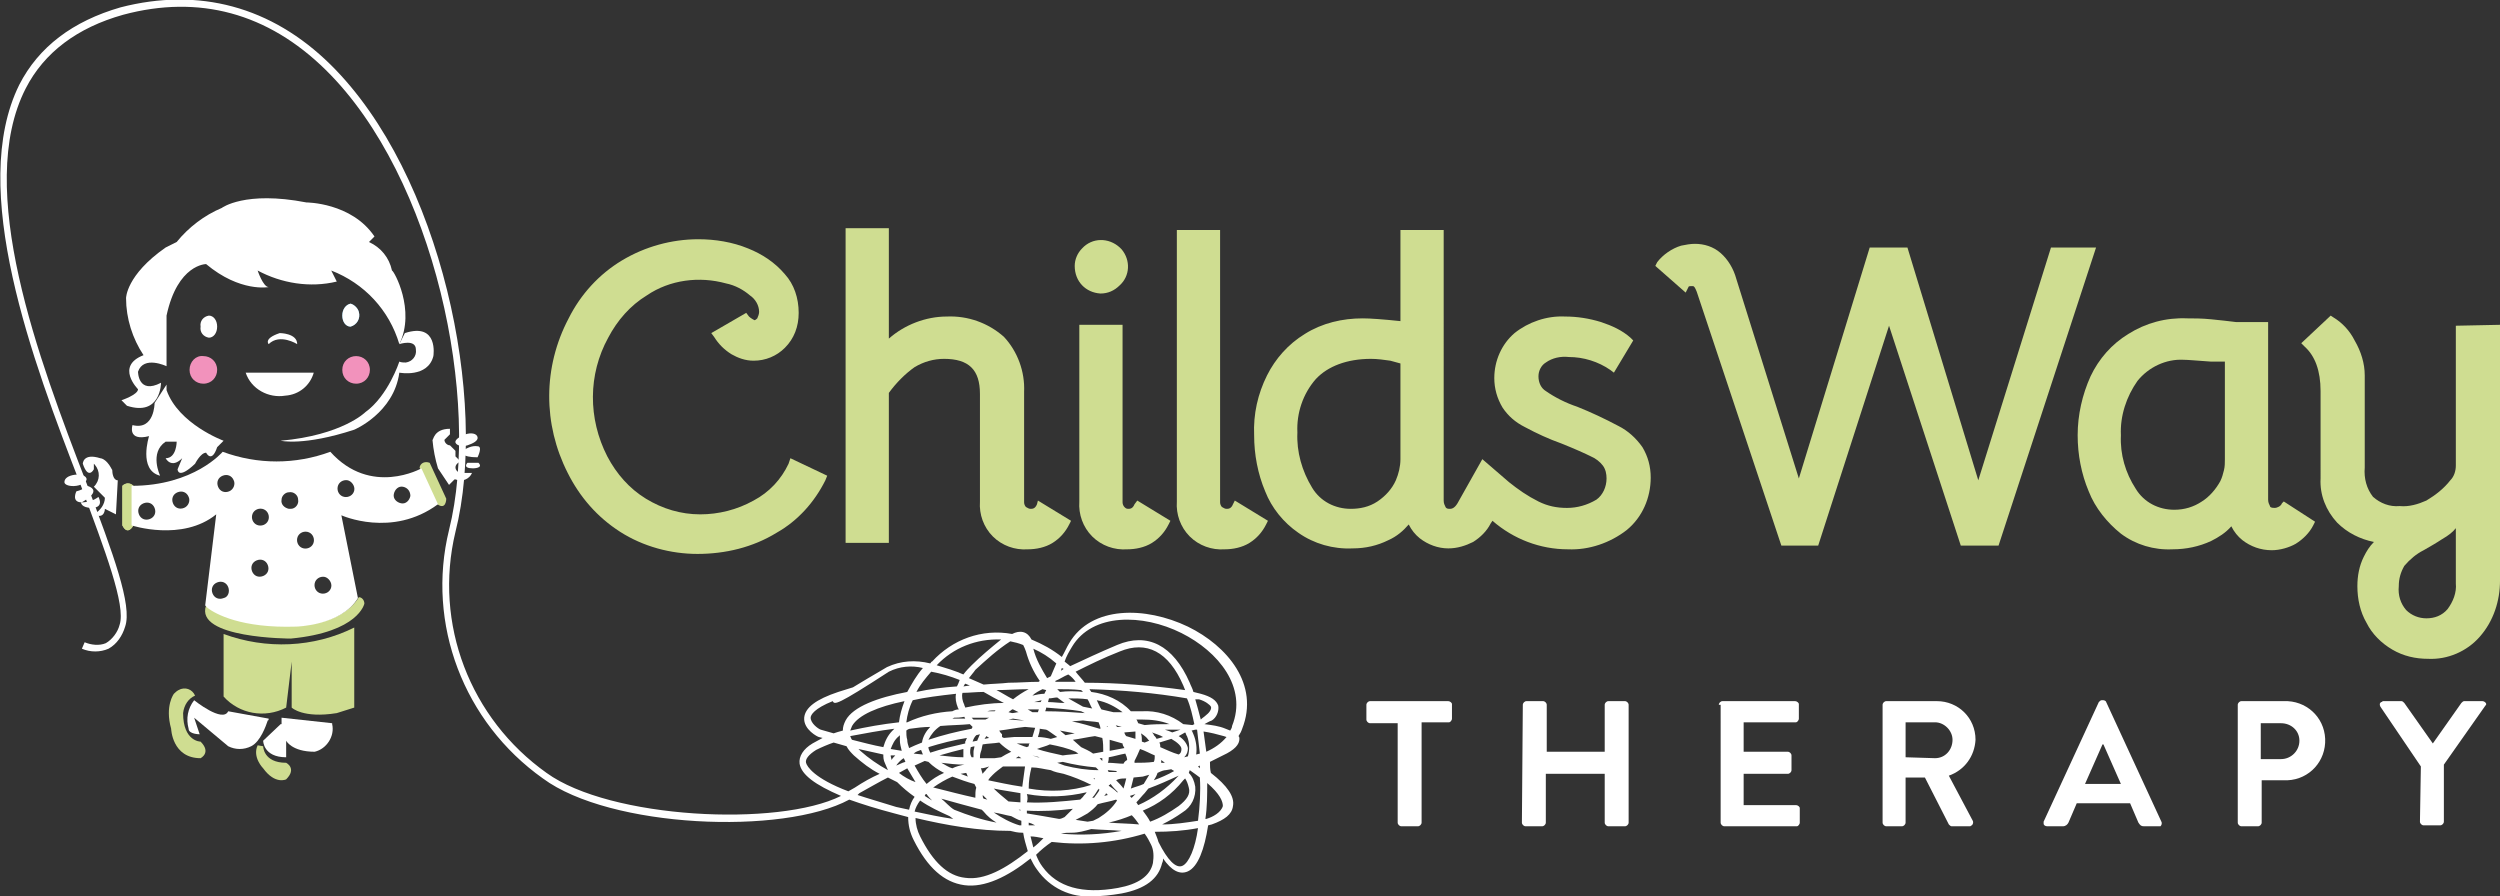 <?xml version="1.0" encoding="utf-8"?>
<!-- Generator: Adobe Illustrator 24.3.0, SVG Export Plug-In . SVG Version: 6.00 Build 0)  -->
<svg version="1.1" id="katman_1" xmlns="http://www.w3.org/2000/svg" xmlns:xlink="http://www.w3.org/1999/xlink" x="0px" y="0px"
	 viewBox="0 0 271.7 97.4" style="enable-background:new 0 0 271.7 97.4;" xml:space="preserve">
<rect x="0" y="0" width="271.7" height="97.4" fill="#333333" stroke="none"/>
<style type="text/css">
	.st0{clip-path:url(#SVGID_2_);}
	.st1{fill:#FFFFFF;}
	.st2{fill:#CFDD91;}
	.st3{fill:#F292BC;}
	.st4{fill:#4092BB;}
</style>
<g>
	<defs>
		<rect id="SVGID_1_" x="-161.8" y="-150.5" width="595.3" height="841.9"/>
	</defs>
	<clipPath id="SVGID_2_">
		<use xlink:href="#SVGID_1_"  style="overflow:visible;"/>
	</clipPath>
	<g class="st0">
		<path class="st1" d="M151.9,78.6h-3c-0.2,0-0.4-0.2-0.4-0.4v-1.6c0-0.2,0.2-0.4,0.4-0.4h8.5c0.2,0,0.4,0.2,0.4,0.3c0,0,0,0,0,0
			v1.6c0,0.2-0.2,0.4-0.3,0.4c0,0,0,0,0,0h-3v10.9c0,0.2-0.2,0.4-0.4,0.4h-1.8c-0.2,0-0.4-0.2-0.4-0.4L151.9,78.6z"/>
		<path class="st1" d="M165.5,76.6c0-0.2,0.2-0.4,0.4-0.4h1.8c0.2,0,0.4,0.2,0.4,0.4v5.1h6.3v-5.1c0-0.2,0.2-0.4,0.4-0.4h1.8
			c0.2,0,0.4,0.2,0.4,0.4v12.8c0,0.2-0.2,0.4-0.4,0.4h-1.8c-0.2,0-0.4-0.2-0.4-0.4v-5.3H168v5.3c0,0.2-0.2,0.4-0.4,0.4h-1.8
			c-0.2,0-0.4-0.2-0.4-0.4L165.5,76.6z"/>
		<path class="st1" d="M186.8,76.6c0-0.2,0.2-0.4,0.4-0.4h7.9c0.2,0,0.4,0.2,0.4,0.3c0,0,0,0,0,0v1.6c0,0.2-0.2,0.4-0.3,0.4
			c0,0,0,0,0,0h-5.7v3.2h4.8c0.2,0,0.4,0.2,0.4,0.4v1.6c0,0.2-0.2,0.4-0.4,0.4h-4.8v3.4h5.7c0.2,0,0.4,0.2,0.4,0.3c0,0,0,0,0,0v1.6
			c0,0.2-0.2,0.4-0.3,0.4c0,0,0,0,0,0h-7.9c-0.2,0-0.4-0.2-0.4-0.4V76.6z"/>
		<path class="st1" d="M204.6,76.6c0-0.2,0.2-0.4,0.4-0.4h5.5c2.3,0,4.2,1.8,4.2,4.2c-0.1,1.8-1.2,3.3-2.9,3.9l2.6,4.9
			c0.1,0.2,0,0.4-0.1,0.5c-0.1,0-0.1,0.1-0.2,0.1h-2c-0.1,0-0.2-0.1-0.3-0.2l-2.6-5.1h-2.1v4.9c0,0.2-0.2,0.4-0.4,0.4H205
			c-0.2,0-0.4-0.2-0.4-0.4L204.6,76.6z M210.3,82.4c1.1,0,1.9-0.9,1.9-2c0-1-0.9-1.9-1.9-1.9h-3.2v3.8L210.3,82.4z"/>
		<path class="st1" d="M222.1,89.3l6-13c0.1-0.1,0.2-0.2,0.3-0.2h0.2c0.1,0,0.3,0.1,0.3,0.2l6,13c0.1,0.2,0,0.4-0.1,0.5
			c-0.1,0-0.1,0-0.2,0H233c-0.3,0-0.4-0.1-0.6-0.4l-0.9-2.1h-5.8l-0.9,2.1c-0.1,0.2-0.3,0.4-0.6,0.4h-1.7c-0.2,0-0.4-0.1-0.4-0.3
			C222.1,89.4,222.1,89.3,222.1,89.3 M230.5,85.2l-1.9-4.3h-0.1l-1.9,4.3L230.5,85.2z"/>
		<path class="st1" d="M243.2,76.6c0-0.2,0.2-0.4,0.4-0.4h4.6c2.4-0.1,4.4,1.7,4.5,4.1c0.1,2.4-1.7,4.4-4.1,4.5c-0.1,0-0.3,0-0.4,0
			h-2.4v4.6c0,0.2-0.2,0.4-0.4,0.4h-1.8c-0.2,0-0.4-0.2-0.4-0.4L243.2,76.6z M247.9,82.5c1.1,0,2-0.9,2-2c0-1.1-0.9-1.9-2-1.9
			c0,0,0,0,0,0h-2.2v3.9L247.9,82.5z"/>
		<path class="st1" d="M263.1,83.3l-4.4-6.5c-0.1-0.2-0.1-0.4,0.1-0.5c0.1,0,0.1-0.1,0.2-0.1h2c0.1,0,0.2,0.1,0.3,0.2l3.1,4.4
			l3.1-4.4c0.1-0.1,0.2-0.2,0.3-0.2h2c0.2,0,0.4,0.2,0.4,0.3c0,0.1,0,0.1-0.1,0.2l-4.5,6.4v6.2c0,0.2-0.2,0.4-0.4,0.4h-1.8
			c-0.2,0-0.4-0.2-0.4-0.4L263.1,83.3z"/>
		<path class="st1" d="M12.6,55.9l-1.2-0.6c0,0,0,1.2-1.2,0.6c0.7-0.4,1.2-1.1,1.2-1.8l-0.6-0.6l-0.6-0.6c0.7-0.7,0.7-1.7,0.1-2.4
			c0,0,0,0-0.1-0.1v0.6c0,0-0.6,1.2-1.2-0.6c0,0,0-1.2,1.9-0.6c0,0,0.6,0,1.2,1.1c0,0.1,0.1,0.1,0.1,0.2c0,0.3,0.1,1.1,0.6,1.1
			L12.6,55.9z"/>
		<path class="st1" d="M7,52.4c0,0.3,0.6,0.5,1.3,0.4s1.2-0.5,1.1-0.8s-0.6-0.5-1.3-0.4S7,52,7,52.4"/>
		<path class="st1" d="M9.5,52.8c-0.3,0.3-0.8,0.5-1.2,0.6c0,0-0.6,1.2,0.6,1.2C8.8,54.6,11.3,53.4,9.5,52.8"/>
		<path class="st1" d="M10.7,54c-0.5,0.4-1.2,0.6-1.9,0.6c0,0,0,0.6,1.2,0.6C10.1,55.2,11.3,55.2,10.7,54"/>
		<path class="st2" d="M28.6,81.1c0,0,0,1.8,2.5,1.8c0,0,1.2,0.6,0,1.8c0,0-1.2,0.6-2.5-1.2c0,0-1.2-1.2-0.6-2.5L28.6,81.1z"/>
		<path class="st3" d="M37.2,40.2c0,0.9,0.7,1.5,1.5,1.5c0.9,0,1.5-0.7,1.5-1.5c0-0.9-0.7-1.5-1.5-1.5S37.2,39.3,37.2,40.2
			L37.2,40.2"/>
		<path class="st3" d="M20.6,40.2c0,0.9,0.7,1.5,1.5,1.5c0.9,0,1.5-0.7,1.5-1.5c0-0.9-0.7-1.5-1.5-1.5
			C21.3,38.6,20.6,39.3,20.6,40.2L20.6,40.2"/>
		<path class="st2" d="M14.5,52.8v4.3c0,0-0.6,1.2-1.2,0v-4.3C13.6,52.5,14.1,52.4,14.5,52.8C14.4,52.8,14.5,52.8,14.5,52.8"/>
		<path class="st2" d="M14.5,52.8v4.3c0,0-0.6,1.2-1.2,0v-4.3C13.6,52.5,14.1,52.4,14.5,52.8C14.4,52.8,14.5,52.8,14.5,52.8"/>
		<path class="st2" d="M46.7,50.3l1.8,3.9c0,0,0,1.4-1.1,0.5l-1.8-3.9C45.7,50.3,46.2,50.1,46.7,50.3C46.7,50.3,46.7,50.3,46.7,50.3
			"/>
		<path class="st2" d="M38.5,68.2c-4.4,2.2-9.6,2.4-14.2,0.7v6.8c1.7,1.9,4.5,2.4,6.8,1.2l0.6-5v5c0,0,1.2,1.2,4.9,0.6l1.9-0.6V68.2
			z"/>
		<path class="st1" d="M43.4,37.4c-1.1-3.7-3.8-6.6-7.4-8l0.6,1.2c-2.9,0.7-6,0.2-8.6-1.2c0,0,0.6,1.8,1.2,1.8c0,0-3.1,0.6-6.8-2.5
			c0,0-3.1,0-4.3,5.6v5.5c0,0-2.5-1.2-3.1,0.6c0,0,0,2.5,2.5,1.2c0,0,0,3.7-3.7,2.5l-0.6-0.6c0,0,1.8-0.6,1.8-1.2
			c0,0-2.5-2.5,0.6-3.7c-1.2-1.8-1.9-4-1.9-6.2c0,0,0-2.5,4.3-5.5l1.2-0.6c1.3-1.6,3-2.9,4.9-3.7c0,0,2.5-1.9,9.2-0.6
			c0,0,4.9,0,7.4,3.7l-0.6,0.6c1.3,0.6,2.2,1.7,2.5,3.1C42.8,29.4,45.2,33.7,43.4,37.4"/>
		<path class="st1" d="M43.4,37.4c0,0,1.8-0.6,1.8,0.6c0.1,0.7-0.4,1.3-1.1,1.4c-0.2,0-0.5,0-0.7-0.1c0,0-1.2,3.7-3.7,5.5
			c0,0-2.5,2.5-9.2,3.1c0,0,2.5,0.6,8-1.2c0,0,4.3-1.8,4.9-6.2c0,0,3.1,0.6,3.7-1.8c0,0,0.6-3.7-3.1-2.5L43.4,37.4z"/>
		<path class="st4" d="M37.2,34.3c0,0.7,0.4,1.2,0.9,1.2c0.7-0.2,1.1-0.9,0.9-1.6c-0.1-0.4-0.5-0.8-0.9-0.9
			C37.6,33.1,37.2,33.6,37.2,34.3"/>
		<path class="st1" d="M37.2,34.3c0,0.7,0.4,1.2,0.9,1.2c0.7-0.2,1.1-0.9,0.9-1.6c-0.1-0.4-0.5-0.8-0.9-0.9
			C37.6,33.1,37.2,33.6,37.2,34.3"/>
		<path class="st1" d="M21.8,35.5c-0.1,0.6,0.3,1.1,0.9,1.2c0.5,0,0.9-0.5,0.9-1.2s-0.4-1.2-0.9-1.2C22.1,34.4,21.7,34.9,21.8,35.5"
			/>
		<path class="st1" d="M34.1,40.5c-0.4,1.4-1.6,2.4-3.1,2.5c-1.8,0.3-3.7-0.7-4.3-2.5H34.1z"/>
		<path class="st1" d="M29.2,78.1c0,0.1,0,0.2-0.1,0.2c-0.2,0.6-0.8,2.3-1.8,2.8c-0.8,0.4-1.7,0.4-2.5,0l-3.7-3.1l0.6,1.8
			c0,0-1.2,0-1.2-0.6c-0.3-1.1-0.1-2.2,0.6-3.1c0,0,3.1,2.5,3.7,1.2L29.2,78.1z"/>
		<path class="st1" d="M30.5,78.7l-1.9,1.8c0,0,0,1.8,2.5,1.8v-1.8c0,0,0.6,1.2,3.1,1.2c1.3-0.3,2.2-1.7,1.9-3c0,0,0-0.1,0-0.1
			l-5.5-0.6V78.7z"/>
		<path class="st2" d="M21.2,75.6c-0.3-0.7-1.1-1-1.8-0.6c-0.2,0.1-0.4,0.3-0.5,0.4c0,0-1,1.3-0.3,3.8c0,0,0.1,3.2,3.2,3.2
			c0,0,1.2-0.6,0-1.8c0,0-1.9,0-1.9-3.1C20,76.6,20.5,75.9,21.2,75.6"/>
		<path class="st1" d="M24.3,47.9c0,0-4.9-1.8-6.2-5.5v-0.6l-1.3,2c0,0,0,3-2.4,2.4c0,0-0.6,1.8,1.8,1.2c0,0-1.2,3.7,1.2,4.3
			c0,0-1.2-2.5,0.6-3.7h1.2c0,0,0,1.8-1.2,1.8c0,0,0.6,1.2,1.8,0L19.3,51c0,0,0,1.2,1.9-0.6c0,0,0.6-1.2,1.2-1.2
			c0,0,0.6,1.2,1.2-0.6L24.3,47.9z"/>
		<path class="st1" d="M48.9,46.6v0.6l-0.6,0.6c0,0.3,0.3,0.6,0.6,0.6c0,0,0,0,0,0l0.6,0.6v0.6l0.6,0.6c-0.3,0-0.6,0.3-0.6,0.6
			c0,0,0,0,0,0c0,0.3,0.3,0.6,0.6,0.6c0,0,0,0,0,0h1.2c-0.3,0.7-1.1,1-1.8,0.7c0,0,0,0-0.1,0l-0.6,0.6l-1.2-1.8
			c-0.3-1-0.5-2-0.6-3.1C47.1,47.9,47.1,46.6,48.9,46.6"/>
		<path class="st2" d="M39.6,65.6c0,0-0.6,3.1-8,3.8c0,0-10.5,0-9.2-3.6c0,0,2.5,2.4,9.9,2.2c0,0,4.9-0.1,6.7-3.1
			C39.3,64.9,39.6,65.2,39.6,65.6C39.6,65.6,39.6,65.6,39.6,65.6"/>
		<path class="st1" d="M45.8,50.9c0,0-5.5,3.1-9.9-1.8c-3.8,1.4-7.9,1.4-11.7,0c0,0-3.1,3.7-9.9,3.7v4.3c0,0,5.5,1.8,9.2-1.2
			l-1.2,9.9c0.1,0.1,0.2,0.2,0.3,0.3c0.8,0.6,3.6,2.2,9.6,2c0,0,4.9-0.1,6.7-3.1l0,0l-1.8-9c0,0,5.5,2.5,10.5-1.2L45.8,50.9z
			 M16.3,56.4c-0.5,0.2-1,0-1.2-0.5c-0.2-0.5,0-1,0.5-1.2c0.5-0.2,1,0,1.2,0.5C17,55.7,16.8,56.2,16.3,56.4
			C16.3,56.4,16.3,56.4,16.3,56.4 M27.4,56c0.1-0.5,0.6-0.8,1.1-0.7c0.5,0.1,0.8,0.6,0.7,1.1c-0.1,0.5-0.6,0.8-1.1,0.7c0,0,0,0,0,0
			C27.6,57,27.3,56.5,27.4,56C27.4,56,27.4,56,27.4,56 M20,55.2c-0.5,0.2-1,0-1.2-0.5c-0.2-0.5,0-1,0.5-1.2s1,0,1.2,0.5c0,0,0,0,0,0
			C20.7,54.4,20.5,55,20,55.2 M24.3,65c-0.5,0.2-1,0-1.2-0.5s0-1,0.5-1.2c0.5-0.2,1,0,1.2,0.5c0,0,0,0,0,0
			C25,64.3,24.8,64.9,24.3,65C24.3,65.1,24.3,65.1,24.3,65 M24.9,53.4c-0.5,0.2-1,0-1.2-0.5c-0.2-0.5,0-1,0.5-1.2
			c0.5-0.2,1,0,1.2,0.5C25.6,52.6,25.4,53.2,24.9,53.4C24.9,53.4,24.9,53.4,24.9,53.4 M28.6,62.6c-0.5,0.2-1,0-1.2-0.5
			c-0.2-0.5,0-1,0.5-1.2s1,0,1.2,0.5c0,0,0,0,0,0C29.3,61.9,29.1,62.4,28.6,62.6 M31.4,55.3c-0.5-0.1-0.9-0.5-0.8-1
			c0-0.4,0.4-0.8,0.8-0.8c0.5-0.1,1,0.3,1,0.8c0.1,0.5-0.3,1-0.8,1C31.5,55.3,31.4,55.3,31.4,55.3 M34.1,58.9
			c-0.1,0.5-0.6,0.8-1.1,0.7c0,0,0,0,0,0c-0.5-0.1-0.8-0.6-0.7-1.1c0,0,0,0,0,0c0.1-0.5,0.6-0.8,1.1-0.7S34.2,58.4,34.1,58.9
			 M36,63.8c-0.1,0.5-0.6,0.8-1.1,0.7c0,0,0,0,0,0c-0.5-0.1-0.8-0.6-0.7-1.1c0,0,0,0,0,0c0.1-0.5,0.6-0.8,1.1-0.7
			C35.7,62.8,36.1,63.3,36,63.8 M38.5,53.3c-0.1,0.5-0.6,0.8-1.1,0.7s-0.8-0.6-0.7-1.1c0.1-0.5,0.6-0.8,1.1-0.7c0,0,0,0,0,0
			C38.2,52.3,38.6,52.8,38.5,53.3C38.5,53.3,38.5,53.3,38.5,53.3 M44.6,53.9c-0.1,0.5-0.5,0.9-1,0.8c-0.5-0.1-0.9-0.5-0.8-1
			c0.1-0.5,0.5-0.9,1-0.8c0,0,0,0,0,0C44.3,53,44.6,53.4,44.6,53.9"/>
		<path class="st1" d="M49.5,48.1c0.1,0.3,0.7,0.5,1.3,0.3s1.2-0.5,1.1-0.9s-0.7-0.5-1.3-0.3S49.4,47.8,49.5,48.1"/>
		<path class="st1" d="M50.1,49.1L50.1,49.1c0,0,0,0.6,1.8,0.6c0,0,0.6-1.2,0-1.2C51.3,48.4,50.7,48.7,50.1,49.1"/>
		<path class="st1" d="M52,50.3h-1.2c0,0-0.6,0.6,0.6,0.6C51.4,50.9,52.6,50.9,52,50.3"/>
		<path class="st1" d="M32.3,37.4c0,0-1.9-1.2-3.1,0c0,0-0.6-0.6,1.2-1.2C30.4,36.2,32.3,36.2,32.3,37.4"/>
		<path class="st2" d="M85.7,50.4c-0.8,1.7-2.1,3.1-3.8,4c-1.8,1-3.8,1.5-5.8,1.5c-2.1,0-4.1-0.6-5.9-1.7c-1.8-1.1-3.2-2.7-4.2-4.6
			c-2.1-4.1-2.1-8.9,0.1-12.9c1-1.9,2.4-3.5,4.2-4.6c2.5-1.7,5.7-2.1,8.6-1.3c1,0.2,1.9,0.7,2.6,1.3c0.6,0.4,1,1.1,1,1.8
			c0,0.2-0.1,0.5-0.2,0.7c-0.2,0.2-0.3,0.2-0.3,0.2s-0.4-0.2-0.6-0.4l-0.3-0.4l-3.8,2.2l0.3,0.4c0.5,0.8,1.1,1.4,1.9,1.9
			c0.7,0.4,1.5,0.7,2.4,0.7c1.3,0,2.5-0.5,3.4-1.4c1-1,1.5-2.3,1.5-3.8c0-1.6-0.5-3.1-1.5-4.2c-1.1-1.3-2.5-2.2-4-2.8
			c-1.7-0.7-3.6-1-5.4-1c-2.9,0-5.8,0.8-8.3,2.3c-2.5,1.5-4.5,3.7-5.8,6.3c-2.8,5.3-2.8,11.5-0.1,16.8c1.3,2.6,3.2,4.8,5.7,6.4
			c2.5,1.6,5.5,2.4,8.4,2.4c3,0,6-0.7,8.6-2.3c2.3-1.3,4.1-3.3,5.3-5.7l0.2-0.5l-4-1.9L85.7,50.4z"/>
		<path class="st2" d="M112.7,54.8c-0.2,0.5-0.5,0.5-0.7,0.5c-0.2,0-0.3-0.1-0.5-0.2c-0.1-0.1-0.2-0.3-0.2-0.5v-12
			c0.1-2.2-0.7-4.4-2.2-6c-1.7-1.5-3.9-2.3-6.2-2.2c-2.3,0-4.6,0.9-6.3,2.4v-12h-4.7v34.2h4.7V42.7c0.8-1.1,1.8-2.1,2.8-2.8
			c1-0.6,2.1-0.9,3.2-0.9c2.7,0,3.9,1.2,3.9,3.8v11.7c-0.1,1.4,0.4,2.8,1.4,3.8c1,1,2.4,1.5,3.8,1.4c0.9,0,1.9-0.2,2.7-0.7
			c0.8-0.5,1.4-1.2,1.8-2l0.2-0.4l-3.6-2.2L112.7,54.8z"/>
		<path class="st2" d="M119.6,31.9c0.8,0,1.5-0.3,2.1-0.9c1.1-1,1.2-2.7,0.2-3.9c-0.1-0.1-0.1-0.1-0.2-0.2c-1.2-1.1-3-1.1-4.1,0.1
			c-0.5,0.5-0.8,1.2-0.8,1.9C116.8,30.6,118,31.8,119.6,31.9"/>
		<path class="st2" d="M123.3,54.8c-0.2,0.5-0.5,0.5-0.7,0.5c-0.2,0-0.3-0.1-0.4-0.2c-0.1-0.1-0.2-0.3-0.2-0.5V35.3h-4.7v19.2
			c-0.1,1.4,0.4,2.8,1.4,3.8c1,1,2.4,1.5,3.8,1.4c0.9,0,1.9-0.2,2.7-0.7c0.8-0.5,1.4-1.2,1.8-2l0.2-0.4l-3.6-2.2L123.3,54.8z"/>
		<path class="st2" d="M134,54.8c-0.2,0.5-0.5,0.5-0.7,0.5c-0.2,0-0.3-0.1-0.5-0.2c-0.1-0.1-0.2-0.3-0.2-0.5V25h-4.7v29.5
			c-0.1,1.4,0.4,2.8,1.4,3.8c1,1,2.4,1.5,3.8,1.4c0.9,0,1.9-0.2,2.7-0.7c0.8-0.5,1.4-1.2,1.8-2l0.2-0.4l-3.6-2.2L134,54.8z"/>
		<path class="st2" d="M175.9,46.3L175.9,46.3c-1.5-0.8-3-1.5-4.5-2.1c-1.2-0.4-2.4-1-3.4-1.7c-0.5-0.3-0.8-0.9-0.8-1.6
			c0-0.6,0.3-1.2,0.8-1.5c0.7-0.5,1.6-0.7,2.5-0.6c1.6,0,3.2,0.5,4.5,1.4l0.4,0.3l2.1-3.5l-0.3-0.3c-0.9-0.8-2-1.3-3.2-1.7
			c-1.3-0.4-2.6-0.6-3.9-0.6c-2-0.1-4,0.6-5.5,1.8c-1.4,1.2-2.2,3-2.2,4.9c0,1.1,0.3,2.2,0.9,3.2c0.6,0.9,1.4,1.6,2.4,2.1
			c1.3,0.7,2.6,1.3,4,1.8c1.5,0.6,2.6,1.1,3.2,1.4c0.5,0.2,1,0.6,1.3,1c0.3,0.4,0.4,0.9,0.4,1.4c0,0.9-0.4,1.8-1.1,2.3
			c-1,0.6-2.1,0.9-3.2,0.9c-1.1,0-2.1-0.2-3.1-0.7c-1.2-0.6-2.2-1.3-3.2-2.1l-2.9-2.5l-2.7,4.8c-0.3,0.5-0.6,0.6-0.8,0.6
			c-0.2,0-0.4,0-0.5-0.2c-0.1-0.2-0.2-0.4-0.2-0.7V25h-4.7v9.9c-1.9-0.2-3.3-0.3-4.1-0.3c-2.2,0-4.4,0.5-6.3,1.7
			c-1.8,1.1-3.2,2.7-4.1,4.5c-1,2-1.5,4.2-1.4,6.5c0,2.1,0.4,4.2,1.2,6.1c0.7,1.8,2,3.4,3.6,4.5c1.7,1.2,3.8,1.8,5.9,1.7
			c1.4,0,2.7-0.3,3.9-0.9c0.9-0.4,1.6-1,2.2-1.7c0.3,0.6,0.7,1.1,1.2,1.5c0.9,0.7,2,1.1,3.1,1.1c1,0,1.9-0.3,2.7-0.7
			c0.8-0.5,1.5-1.2,1.9-2l0.2-0.3c2.3,2,5.2,3.1,8.2,3.1c2.3,0.1,4.6-0.7,6.4-2.1c1.7-1.4,2.6-3.5,2.6-5.7c0-1.2-0.3-2.3-0.9-3.3
			C177.8,47.6,176.9,46.8,175.9,46.3 M152.2,39.5v10.4c0,0.8-0.2,1.6-0.5,2.3c-0.4,0.9-1.1,1.7-2,2.3c-0.9,0.6-1.9,0.8-2.9,0.8
			c-1.7,0-3.3-0.8-4.2-2.3c-1.1-1.8-1.7-3.9-1.6-6c-0.1-2.1,0.6-4.2,2-5.8c1.3-1.4,3.4-2.2,6-2.2c0.7,0,1.4,0.1,2.1,0.2L152.2,39.5"
			/>
		<path class="st2" d="M222.9,26.9L215,52.2l-7.7-25.3h-4.1l-7.7,25.1l-6.8-21.7c-0.3-1.1-0.9-2.1-1.7-2.8c-0.8-0.7-1.8-1-2.8-1
			c-0.5,0-1,0.1-1.5,0.2c-1,0.3-2,1-2.6,1.8l-0.2,0.4l3.3,2.9l0.3-0.6c0,0,0-0.1,0.2-0.1c0.1,0,0.2,0,0.3,0c0.1,0,0.2,0.1,0.4,0.6
			l9.2,27.6h4l7.7-23.9l7.8,23.9h4.1l10.6-32.4H222.9z"/>
		<path class="st2" d="M248,54.7c-0.1,0.3-0.5,0.5-0.8,0.5c-0.4,0-0.5-0.1-0.5-0.2c-0.1-0.2-0.2-0.4-0.2-0.7V35h-3.5
			c-0.8-0.1-1.7-0.2-2.7-0.3s-1.9-0.1-2.6-0.1c-2.3-0.1-4.5,0.5-6.4,1.7c-1.8,1.1-3.2,2.7-4.1,4.6c-0.9,2-1.4,4.2-1.4,6.4
			c0,2.1,0.4,4.2,1.2,6.1c0.7,1.8,2,3.4,3.5,4.6c1.6,1.2,3.6,1.8,5.6,1.7c1.5,0,2.9-0.3,4.2-0.9c0.8-0.4,1.6-0.9,2.2-1.6
			c0.3,0.6,0.7,1.1,1.2,1.5c0.9,0.7,2,1.1,3.2,1.1c0.9,0,1.9-0.3,2.6-0.7c0.8-0.5,1.5-1.2,1.9-2l0.2-0.4l-3.4-2.2L248,54.7z
			 M241.8,39.3v10.6c0,0.4,0,0.8-0.1,1.2c-0.1,0.4-0.2,0.8-0.4,1.2c-0.5,0.9-1.2,1.7-2,2.2c-0.9,0.6-1.9,0.9-3,0.9
			c-1.7,0-3.3-0.8-4.2-2.3c-1.1-1.7-1.7-3.7-1.6-5.8c-0.1-2.1,0.6-4.2,1.8-5.9c1.2-1.5,3.1-2.4,5-2.3c0.5,0,1.5,0.1,3,0.2
			L241.8,39.3z"/>
		<path class="st2" d="M266.9,35.4l0,15.2c0,0.6-0.2,1.2-0.6,1.6c-0.7,0.9-1.6,1.6-2.6,2.2c-0.9,0.4-1.9,0.7-2.9,0.6
			c-1.1,0.1-2.1-0.3-2.9-1c-0.7-0.9-1-2-0.9-3.2v-10c0-1.3-0.4-2.6-1.1-3.8c-0.5-1-1.3-1.9-2.3-2.5l-0.3-0.2l-3.2,3l0.4,0.4
			c1.1,1,1.7,2.6,1.7,4.8V52c-0.1,1.8,0.6,3.5,1.8,4.8c1.1,1.1,2.5,1.8,4,2.1c-0.5,0.5-0.8,1-1.1,1.6c-0.5,1-0.7,2.1-0.7,3.2
			c0,1.4,0.3,2.8,1,4c0.6,1.2,1.6,2.2,2.8,2.9c1.2,0.7,2.5,1,3.9,1c2.1,0.1,4.2-0.8,5.6-2.4c1.5-1.7,2.2-3.9,2.2-6.1V35.3
			L266.9,35.4z M266.9,57.4v6c0.1,1-0.3,2-0.9,2.8c-0.6,0.7-1.4,1-2.3,1c-0.8,0-1.6-0.3-2.2-0.9c-0.6-0.7-0.9-1.6-0.8-2.6
			c0-0.8,0.2-1.5,0.6-2.2c0.6-0.7,1.3-1.3,2.1-1.7c0.7-0.4,1.4-0.8,2-1.2C266.1,58.2,266.6,57.8,266.9,57.4"/>
		<path class="st1" d="M118.8,97.4c-2.4,0.2-4.7-0.9-6.1-2.9c-0.3-0.4-0.5-0.8-0.7-1.2c-2.5,2-5,3.2-7.2,2.9s-4-1.9-5.5-4.9
			c-0.4-0.8-0.6-1.6-0.6-2.5l-1.5-0.4c-1.9-0.5-3.5-1-4.9-1.5c-7.2,3.9-26,3.1-33.3-2.3c-8.6-6.1-12.7-16.8-10.2-27
			c3.5-14-1.5-38.3-13.4-50c-6.3-6.2-13.8-8.2-22-6c-5,1.4-8.6,4.1-10.6,8C-2.8,20.5,4.2,39,9.4,52.5c2.9,7.7,5,13.3,4.2,15.6
			c-0.3,1-0.9,1.9-1.8,2.4c-0.9,0.4-2,0.4-2.9,0l0.3-0.7c0.7,0.3,1.6,0.4,2.3,0.1c0.7-0.4,1.3-1.2,1.5-2c0.7-2.1-1.6-8.1-4.2-15.1
			C3.5,39.1-3.5,20.5,2.1,9.2c2.1-4.1,5.8-6.9,11-8.4C21.6-1.4,29.5,0.7,35.9,7C48,18.9,53.1,43.6,49.5,57.8
			c-2.4,10,1.6,20.3,9.9,26.2c6.9,5,25.2,5.9,32,2.5c-2.8-1.2-4.3-2.3-4.5-3.5c-0.1-0.8,0.4-1.6,1.4-2.2c0.4-0.2,0.7-0.4,1.1-0.6
			L89,80.1c-0.1,0-1.7-0.8-1.6-2.1c0.1-1.1,1.3-2,3.7-2.8l1.6-0.5c0.8-0.5,2-1.2,3.7-2.2c1.5-0.7,3.1-0.8,4.7-0.4
			c0.1-0.1,0.1-0.2,0.2-0.2c2.2-2.4,5.4-3.6,8.7-3c0.4-0.2,0.8-0.3,1.2-0.2c0.4,0.1,0.7,0.4,0.9,0.8c1.2,0.5,2.3,1.1,3.3,1.9
			c0.3-0.5,0.5-1,0.8-1.5c2.4-4.1,8.3-4,12.9-1.8c4.3,2.1,7.8,6.3,5.9,11.1c-0.1,0.3-0.2,0.5-0.4,0.8c0.1,0.1,0.1,0.2,0.1,0.3
			c0,0.6-0.5,1.2-1.8,1.8l-1.4,0.7c0,0.4,0,0.8,0.1,1.2c1.8,1.4,2.6,2.6,2.4,3.6c-0.1,0.9-0.9,1.5-2.3,2l-0.4,0.1
			c-0.4,2.6-1.1,4.5-2.2,5c-0.9,0.4-1.8-0.1-2.7-1.4c0,0.2,0,0.3-0.1,0.5c-0.4,1.7-1.8,2.8-4.4,3.3
			C120.7,97.3,119.8,97.4,118.8,97.4 M112.6,92.9c0.2,0.5,0.4,0.9,0.7,1.3c1.6,2.2,4.3,3,8.2,2.3c2.2-0.4,3.5-1.3,3.8-2.7
			c0.1-0.7,0.1-1.4-0.2-2c-0.2-0.4-0.4-0.8-0.7-1.2c-3.3,1-6.7,1.3-10.1,0.9C113.7,91.9,113.1,92.4,112.6,92.9 M99.5,88.9
			c0,0.7,0.2,1.4,0.5,2c1.4,2.8,3,4.3,4.9,4.5c2.1,0.3,4.4-1,6.8-2.9c-0.2-0.7-0.4-1.3-0.5-2h-0.1c-0.5,0-0.9-0.1-1.3-0.2
			C106.3,90.3,102.9,89.7,99.5,88.9 M125.9,91.5L125.9,91.5c1,2,1.9,2.9,2.6,2.6c0.7-0.3,1.4-1.9,1.7-4.1c-1.6,0.3-3.1,0.4-4.7,0.4
			C125.6,90.7,125.8,91.1,125.9,91.5 M112,90.9c0.1,0.4,0.2,0.8,0.3,1.2c0.4-0.3,0.7-0.6,1.1-1C112.9,91,112.4,90.9,112,90.9
			 M115.3,90.6c2.2,0.2,4.4,0.1,6.6-0.3c-1.1-0.1-2.2-0.1-3.3-0.2c-0.7,0.2-1.4,0.4-2.1,0.4C116.1,90.5,115.7,90.5,115.3,90.6
			 M111.8,89.7c0.2,0,0.5,0,0.7,0l-0.4-0.2l-0.3-0.1C111.8,89.5,111.8,89.6,111.8,89.7 M110.8,89.7h0.2c0-0.2,0-0.3,0-0.5
			c-0.4-0.1-0.7-0.3-1.1-0.5c-0.6-0.1-1.2-0.3-1.9-0.4C108.9,88.9,109.8,89.4,110.8,89.7 M120.5,89.4c1.2,0.1,2.3,0.1,3.3,0.2
			c-0.2-0.3-0.5-0.7-0.8-1C122.3,88.9,121.4,89.2,120.5,89.4 M129.2,84c0.4,0.4,0.6,0.9,0.7,1.5c0.1,1.1-0.4,2.2-1.4,2.8
			c-0.7,0.5-1.4,0.9-2.2,1.3c1.3,0,2.6-0.2,3.9-0.4c0.2-1.6,0.3-3.2,0.2-4.7l-0.4-0.3l-0.7-0.5l0,0L129.2,84 M103.7,88
			c1.5,0.6,3,1.1,4.6,1.4c-0.5-0.3-1-0.7-1.4-1.2l-0.2-0.2c-1.5-0.4-3-0.8-4.4-1.2C102.8,87.2,103.2,87.7,103.7,88 M124.2,88.1
			c0.3,0.4,0.6,0.8,0.8,1.2c1.1-0.4,2.1-1,3.1-1.7c0.9-0.7,1.3-1.3,1.1-2c-0.1-0.4-0.2-0.7-0.4-1l-0.2,0.2
			C127.4,86.3,125.9,87.4,124.2,88.1 M116.9,89.1l1.3,0.2l0.6-0.1c0.2-0.1,0.4-0.2,0.6-0.3c0.8-0.5,1.5-1.1,2-1.9l-0.1-0.1
			c-0.6,0.2-1.3,0.3-2,0.5c-0.3,0.4-0.7,0.7-1.1,1C117.7,88.7,117.3,88.9,116.9,89.1 M99.4,88.2c1.4,0.3,2.8,0.6,4.2,0.8l-0.4-0.3
			c-1.1-0.5-2.2-1-3.2-1.7C99.7,87.4,99.5,87.8,99.4,88.2 M131.2,85.1c0,1.3,0,2.6-0.2,3.9h0.1c0.7-0.2,1.6-0.7,1.8-1.4
			C132.9,87.1,132.6,86.3,131.2,85.1 M111.6,88.4c1.2,0.2,2.4,0.4,3.5,0.6c0.2,0,0.4-0.1,0.6-0.2l0.9-0.9c-1.7,0.2-3.3,0.3-5,0.2
			C111.6,88.2,111.6,88.3,111.6,88.4 M110.7,88L110.7,88l0.2,0.1c0,0,0-0.1,0-0.1L110.7,88 M122.5,88.1L122.5,88.1 M93.2,86.4
			c1.2,0.4,2.6,0.8,4.2,1.3l1.4,0.3c0.1-0.5,0.3-1,0.6-1.4c-0.7-0.5-1.3-1-1.9-1.6l-1-0.5c-1,0.5-2,1.1-3.1,1.7
			C93.3,86.3,93.3,86.3,93.2,86.4 M121.9,87.5l-0.2,0.3L121.9,87.5L121.9,87.5 M117.9,87.6L117.9,87.6L117.9,87.6L117.9,87.6
			 M123.5,87.2l0.2,0.3c1.6-0.7,3.1-1.8,4.3-3.1l0.1-0.1c-1.1,0.5-2.2,1-3.3,1.4l-0.4,0.5C124.1,86.5,123.8,86.9,123.5,87.2
			 M111.6,87.2c1.9,0.1,3.9-0.1,5.8-0.3l0.3-0.3c0.1-0.2,0.3-0.3,0.4-0.5c-2.1,0.5-4.3,0.6-6.5,0.2
			C111.7,86.6,111.7,86.9,111.6,87.2 M109.6,87.1l1.3,0.1c0-0.3,0-0.7,0-1c-1.1-0.2-2-0.3-2.9-0.5C108.5,86.2,109,86.6,109.6,87.1
			 M100.5,86.5l0.8,0.5c-0.2-0.2-0.4-0.4-0.6-0.7h-0.1L100.5,86.5 M106.9,86.8l0.4,0.1c-0.2-0.2-0.3-0.3-0.5-0.5
			C106.8,86.5,106.8,86.7,106.9,86.8 M119.4,85.7c-0.2,0.3-0.4,0.7-0.7,1h0.2c0.2-0.3,0.5-0.6,0.6-0.9h-0.1L119.4,85.7 M101.4,85.6
			h0.1c1.6,0.4,3.1,0.8,4.5,1.1c0-0.4,0-0.8,0.1-1.1l-0.2-0.4c-0.8-0.2-1.6-0.5-2.4-0.8C102.8,84.7,102.1,85.1,101.4,85.6
			 M122.8,86.5c0.1,0.1,0.1,0.2,0.2,0.2l0.4-0.4L122.8,86.5 M120.2,86.2c0,0.1-0.1,0.2-0.2,0.3l0.4-0.1L120.2,86.2 M120.5,85.4
			c0.3,0.2,0.6,0.4,0.9,0.7h0.1c-0.3-0.3-0.6-0.6-0.8-0.9l-0.1,0.1C120.5,85.3,120.5,85.4,120.5,85.4 M90.6,80.7
			c-0.6,0.2-1.3,0.5-1.9,0.8c-0.8,0.5-1.2,1-1.1,1.4s0.9,1.7,4.6,3.1c0.2-0.1,0.5-0.3,0.7-0.4c0.9-0.6,1.8-1.1,2.7-1.5
			c-1-0.5-1.9-1.2-2.8-2c-0.3-0.3-0.6-0.6-0.8-1L90.6,80.7 M99.6,85.9l0.2,0.1l0,0L99.6,85.9 M111.8,85.7L111.8,85.7
			c2.3,0.4,4.6,0.3,6.8-0.4c-1-0.5-2-0.9-3-1.2c-0.5-0.1-1-0.2-1.4-0.4c-0.7-0.1-1.4-0.3-2.1-0.3C111.9,84.2,111.8,84.9,111.8,85.7
			 M123.2,84.5c-0.1,0.4-0.2,0.8-0.3,1.2c0.5-0.2,1-0.3,1.4-0.5c0.2-0.3,0.4-0.7,0.6-1l-0.7,0.2L123.2,84.5 M121.3,84.8
			c0.3,0.3,0.6,0.6,0.8,0.9c0.1-0.3,0.2-0.7,0.3-1.1c-0.3,0-0.6,0-0.9,0.1L121.3,84.8 M107.4,84.8c1,0.2,2.3,0.5,3.7,0.7
			c0.1-0.7,0.2-1.5,0.3-2.2H111c-0.7,0-1.3,0-2,0c-0.4,0.3-0.8,0.6-1.1,0.9C107.7,84.4,107.5,84.6,107.4,84.8 M99.4,83.2
			c0.4,0.7,0.8,1.4,1.3,2c0.6-0.5,1.2-0.9,1.9-1.2c-0.6-0.3-1.2-0.7-1.7-1.2l-0.4-0.1L99.4,83.2 M97.7,84c0.5,0.4,1.2,0.8,1.8,1
			c-0.3-0.5-0.6-1-0.9-1.5L97.7,84 M125.8,84c-0.1,0.3-0.2,0.5-0.4,0.8c0.8-0.3,1.5-0.6,2.2-1c-0.1-0.1-0.2-0.1-0.3-0.2l-0.6,0.1
			C126.5,83.7,126.2,83.8,125.8,84 M118.8,84.6l0.2,0.1c0,0,0-0.1,0-0.1L118.8,84.6 M104.4,84.1l0.8,0.3c-0.1-0.1-0.1-0.3-0.2-0.4
			L104.4,84.1 M105.8,83.7c0.1,0.2,0.2,0.3,0.2,0.5C105.9,84.1,105.9,83.9,105.8,83.7L105.8,83.7 M106.6,83.5
			c0.1,0.2,0.1,0.4,0.2,0.6c0.1-0.2,0.3-0.3,0.4-0.5l0.3-0.3C107.2,83.4,106.9,83.5,106.6,83.5 M120.5,83.9h0.8l0.1-0.1l-1-0.1
			C120.4,83.7,120.4,83.8,120.5,83.9L120.5,83.9 M115.7,83.2c1.2,0.3,2.4,0.5,3.7,0.5l-0.3-0.3c-1.2-0.1-2.4-0.3-3.6-0.6l-0.6,0.1
			L115.7,83.2 M93.3,81.4c0.1,0.1,0.1,0.1,0.2,0.2c0.9,0.8,1.9,1.5,3,2.1c-0.1-0.2-0.2-0.5-0.3-0.7C96,82.6,96,82.3,96,82
			C95.1,81.8,94.2,81.6,93.3,81.4 M102.3,82.9c0.4,0.2,0.8,0.5,1.2,0.6c0.4-0.2,0.8-0.3,1.3-0.4C104,83.1,103.1,83,102.3,82.9
			 M130.2,83.3l0.2,0.2c0-0.1,0-0.2,0-0.3L130.2,83.3 M128.5,83.3L128.5,83.3l0.1-0.1l0,0L128.5,83.3 M98.2,82.4
			c-0.3,0.2-0.6,0.5-0.8,0.8c0.3-0.1,0.6-0.3,1-0.4C98.3,82.6,98.3,82.5,98.2,82.4L98.2,82.4 M123.3,82.7c0,0,0,0.1,0,0.1
			c0,0,0,0.1,0,0.1c0.7,0,1.4,0,2.1-0.1c0.1-0.2,0.1-0.5,0.1-0.7c-0.5-0.2-1-0.5-1.6-0.7l0,0C123.7,81.9,123.5,82.3,123.3,82.7
			 M120.4,82.9c0.6,0,1.2,0.1,1.7,0.1c0.1-0.2,0.2-0.3,0.4-0.4c0-0.2-0.1-0.5-0.2-0.7c-0.6,0.1-1.2,0.3-1.8,0.4
			C120.5,82.4,120.5,82.7,120.4,82.9 M126.2,82.6c0,0.1,0,0.2,0,0.3h0.4L126.2,82.6 M96.8,82.1c0,0.2,0.1,0.4,0.1,0.5l0,0
			c0.1-0.2,0.2-0.3,0.4-0.5L96.8,82.1 M119.5,82.4c0.1,0.1,0.2,0.2,0.3,0.3c0-0.1,0-0.2,0-0.3L119.5,82.4 M118,82.6L118,82.6
			 M106.5,82.4c0.5,0,1,0,1.6,0l0.7-0.1c0.3-0.2,0.7-0.4,1.1-0.6c-0.5-0.3-0.9-0.6-1.3-1c-0.6,0.1-1.2,0.1-1.8,0.2
			c-0.1,0.3-0.1,0.6-0.2,0.8C106.5,82,106.5,82.2,106.5,82.4 M110.4,82.4h0.6l-0.3-0.2L110.4,82.4 M105.6,82.3h0.2
			c0-0.2,0-0.4,0-0.6c0-0.2,0.1-0.4,0.1-0.6l-0.4,0.1C105.4,81.6,105.4,82,105.6,82.3 M128.1,80c0.5,0.3,0.9,0.8,1,1.3
			c0,0.4-0.1,0.7-0.4,1l0.4-0.1c0.2-0.7,0.2-1.5-0.1-2.2c-0.1-0.1-0.1-0.3-0.2-0.4L128.1,80 M112.2,82.1l0.6,0.2h0.2L112.2,82.1
			L112.2,82.1 M102.1,82.1c0.9,0.1,1.8,0.2,2.6,0.2c0-0.3,0-0.6,0-0.9C103.9,81.6,103.1,81.8,102.1,82.1 M112.7,81.4
			c0.9,0.3,1.9,0.5,2.8,0.7c0.6-0.1,1.2-0.1,1.7-0.2l-0.3-0.2c-0.9-0.4-1.8-0.6-2.8-0.8C113.7,81.1,113.2,81.2,112.7,81.4
			 M129.5,79.4c0.1,0.1,0.1,0.2,0.2,0.4c0.3,0.7,0.4,1.5,0.3,2.2l0.4-0.1c-0.1-0.9-0.2-1.7-0.3-2.6h-0.2L129.5,79.4 M126.1,81.2
			c0.7,0.3,1.3,0.6,2,0.8c0.2-0.1,0.3-0.3,0.3-0.6c0-0.3-0.4-0.7-1.1-1.1l-1.3,0.4C126.1,80.9,126.1,81,126.1,81.2 M99.3,81.9l1,0.1
			c-0.1-0.2-0.1-0.3-0.2-0.5C99.8,81.6,99.5,81.7,99.3,81.9 M117.5,81.2c0.4,0.2,0.9,0.4,1.3,0.7l1.1-0.2c0-0.5,0-1-0.1-1.5L119,80
			c-0.8,0.1-1.6,0.3-2.4,0.4L117.5,81.2 M100.9,81.2c0,0.2,0.1,0.4,0.2,0.6c1.2-0.4,2.5-0.7,3.8-1c0-0.1,0-0.1,0-0.2
			c0.1-0.1,0.1-0.3,0.2-0.4C103.7,80.4,102.2,80.8,100.9,81.2 M130.8,79.5c0.1,0.7,0.2,1.5,0.3,2.2c0.9-0.4,1.6-0.9,2.2-1.6L133,80
			C132.3,79.8,131.5,79.6,130.8,79.5 M96.8,81.4l1.2,0.2c-0.1-0.4-0.2-0.8-0.2-1.1c0-0.2,0-0.4,0-0.6l-0.1,0.1
			C97.2,80.4,97,80.9,96.8,81.4 M120.6,80.4c0,0.4,0,0.8,0,1.2l1.6-0.3c-0.1-0.2-0.2-0.3-0.2-0.5l-0.7-0.2L120.6,80.4 M98.5,79.4
			c0,0.3,0,0.7,0.1,1c0,0.3,0.1,0.6,0.2,0.9c0.4-0.2,0.9-0.4,1.4-0.6c0.1-0.7,0.5-1.3,0.9-1.7c-0.7,0-1.5,0.1-2.2,0.2
			C98.8,79.2,98.6,79.3,98.5,79.4 M92.6,80.4c1.2,0.3,2.3,0.6,3.4,0.8c0.2-0.7,0.5-1.3,1-1.8l0.2-0.2c-1.6,0.2-3.2,0.5-4.8,0.8
			C92.5,80.2,92.5,80.3,92.6,80.4 M110.5,80.8c0.3,0.1,0.7,0.3,1.1,0.4l0.2-0.1c0-0.1,0-0.2,0.1-0.3C111.4,80.8,111,80.8,110.5,80.8
			 M124.1,80.6l0.3,0.1l0.5-0.2c0,0-0.1-0.1-0.1-0.1c-0.2-0.3-0.5-0.5-0.8-0.7C124.1,80,124.1,80.3,124.1,80.6 M106.1,79.9
			c-0.2,0.2-0.3,0.4-0.4,0.7l0.5-0.1c0.1-0.2,0.2-0.5,0.3-0.7L106.1,79.9 M102.2,78.9c-0.6,0.4-1,0.9-1.3,1.5
			c1.5-0.5,3.1-0.9,4.7-1.2l0.1-0.2c-0.1-0.1-0.2-0.2-0.3-0.3C104.4,78.8,103.3,78.8,102.2,78.9 M107.2,80l-0.2,0.3l0.5-0.1
			L107.2,80 M122.4,80c0.3,0.1,0.7,0.2,1,0.3c0-0.3,0-0.5,0-0.8l-1.2,0.1C122.2,79.7,122.3,79.9,122.4,80 M112.8,80.1
			c0.5,0,1,0.1,1.4,0.2l0.7-0.2l-1-0.7l-0.2-0.1l-0.7-0.1C113,79.5,112.9,79.8,112.8,80.1 M125.2,79.6c0.1,0.1,0.2,0.2,0.2,0.3
			c0.1,0.1,0.2,0.2,0.3,0.4l0.7-0.2C126.1,79.9,125.7,79.8,125.2,79.6 M108.9,80.1l0.2,0.1l1.1-0.1c0.7,0,1.3,0,2,0
			c0.1-0.3,0.2-0.7,0.3-1l-1.1-0.1c-1,0.1-1.9,0.3-2.8,0.4c0.1,0.2,0.2,0.3,0.3,0.4L108.9,80.1 M90.5,76.2c-2,0.8-2.4,1.5-2.4,1.8
			c0,0.6,0.8,1.2,1.1,1.3l1.4,0.4c0.3-0.1,0.6-0.2,1-0.3c0-0.4,0.1-0.7,0.3-1.1c0.8-1.5,3.5-2.5,6.7-3.1c0.5-0.9,1-1.8,1.7-2.6
			c-1.2-0.3-2.5-0.2-3.7,0.4C90.9,76.7,90.7,76.6,90.5,76.2 M115.2,79.4l0.6,0.5l1-0.2L115.2,79.4 M126.6,79.3
			c0.3,0.1,0.6,0.2,0.8,0.3c0.3-0.1,0.6-0.2,0.9-0.3C127.7,79.3,127.1,79.3,126.6,79.3 M130.9,78.7c0.8,0.1,1.6,0.2,2.3,0.5
			c0.2,0.1,0.3,0.1,0.5,0.2c0.1-0.2,0.2-0.3,0.2-0.5c1.7-4.2-1.5-8.1-5.5-10.1c-4.2-2.1-9.7-2.2-11.9,1.5c-0.3,0.5-0.6,1-0.8,1.6
			l0.5,0.4l0.1,0.1c1.5-0.7,3.2-1.5,5.1-2.3c3.3-1.4,6.1,0,7.9,4.1c0.1,0.3,0.3,0.6,0.4,1l0.8,0.2c1.1,0.3,1.7,0.7,1.9,1.3
			c0.1,0.6-0.2,1.3-0.7,1.6C131.4,78.4,131.1,78.6,130.9,78.7 M98.3,76.2c-2.9,0.6-5,1.5-5.7,2.7c-0.1,0.2-0.1,0.3-0.2,0.5
			c1.8-0.4,3.5-0.7,5.3-0.9C97.8,77.7,98,77,98.3,76.2 M116.5,78.4c1,0.2,2,0.5,3,0.8h0.1c0-0.2-0.1-0.4-0.2-0.7
			c-0.5-0.1-1.1-0.1-1.7-0.2L116.5,78.4 M120.3,78.9v0.1h0.1L120.3,78.9 M121.2,78.8c0.1,0,0.1,0.1,0.2,0.2h0.5L121.2,78.8
			 M123.7,78.6l0.7,0.2c0.9-0.1,1.8-0.1,2.7-0.1c-1-0.4-2-0.5-3-0.5h-0.6C123.6,78.3,123.6,78.4,123.7,78.6 M128.6,78.7l1,0.1
			l0.2-0.1c-0.2-0.9-0.4-1.9-0.8-2.8c-3.5-0.6-7-0.9-10.6-1l0.2,0.3c1.6,0.2,3.2,0.9,4.3,2.1h1.2C125.7,77.2,127.3,77.7,128.6,78.7
			 M99.2,76.1c-0.4,0.8-0.6,1.6-0.7,2.4h0.1c1.5-0.7,3.2-1.1,4.9-1.2c0.2-0.1,0.4-0.2,0.7-0.2c0-0.1-0.1-0.1-0.1-0.2
			c-0.2-0.5-0.3-1-0.2-1.5C102.1,75.6,100.5,75.8,99.2,76.1 M109.6,78.2c0.5,0,1.1,0.1,1.6,0.1h0.1l-1.2-0.2L109.6,78.2 M103.7,78
			L103.7,78l-0.2,0.1h1.4l-0.1-0.2C104.3,78,104,78,103.7,78 M105.8,78.2h1.3l0.4-0.2l0,0c-0.6,0-1.3,0-1.9,0L105.8,78.2 M129.9,76
			c0.2,0.7,0.4,1.4,0.6,2.2c0.2-0.2,0.4-0.3,0.6-0.5c0.4-0.3,0.6-0.7,0.5-0.9s-0.6-0.6-1.3-0.8L129.9,76 M113.6,77.3
			c1.5,0,3,0.1,4.3,0.2l-0.4-0.2c-1.2-0.2-2.5-0.3-3.8-0.4C113.7,77.1,113.6,77.2,113.6,77.3 M119.7,77.1c0.4,0.1,0.9,0.2,1.3,0.3h1
			c-0.8-0.6-1.7-1.1-2.8-1.3C119.4,76.5,119.5,76.8,119.7,77.1 M109.6,77.4l0.4,0.1c0.2,0,0.5-0.1,0.7-0.1l-0.6-0.3H110L109.6,77.4
			 M112.2,77.4h0.6l0.1-0.3c-0.4,0-0.8,0-1.2,0L112.2,77.4 M107.3,77.3h0.8l0.1-0.1C107.9,77.2,107.6,77.2,107.3,77.3 M117.7,76.8
			l1,0.2c-0.2-0.3-0.3-0.7-0.5-1c-0.7-0.1-1.4-0.1-2.1-0.1C116.6,76.2,117.2,76.5,117.7,76.8 M104.6,75.3c-0.1,0.4,0,0.9,0.2,1.3
			c0,0.1,0.1,0.2,0.1,0.3c1.4-0.3,2.8-0.5,4.2-0.5c-0.8-0.4-1.5-0.8-2.2-1.2C106.1,75.2,105.3,75.3,104.6,75.3 M113.9,76.3
			c0.6,0,1.2,0.1,1.8,0.1c-0.3-0.2-0.5-0.4-0.8-0.6c-0.3,0-0.6,0.1-0.9,0.1L113.9,76.3 M112.4,76.3h0.7l0.1-0.2L112.4,76.3
			 M108.3,75c0.6,0.3,1.2,0.7,1.8,1c0.5-0.4,1.1-0.8,1.7-1.1C110.6,74.9,109.4,75,108.3,75 M113.3,74.9c-0.4,0.2-0.8,0.4-1.1,0.7
			c0.4-0.1,0.9-0.2,1.3-0.2l0.2-0.4L113.3,74.9 M101.2,73c-0.6,0.7-1.2,1.4-1.6,2.2c1.4-0.3,2.9-0.5,4.4-0.6
			c0.1-0.2,0.2-0.4,0.3-0.7C103.3,73.5,102.3,73.2,101.2,73 M114.9,74.9l0.3,0.3c0.8-0.1,1.7-0.1,2.5,0l-0.2-0.2
			C116.6,74.9,115.7,74.9,114.9,74.9 M117.9,74.2c3.6,0,7.3,0.3,10.9,0.8c-0.1-0.2-0.1-0.3-0.2-0.5c-1.6-3.7-4-4.9-6.9-3.7
			c-1.8,0.7-3.4,1.5-4.8,2.2C117.2,73.4,117.6,73.8,117.9,74.2 M104.9,74.3c-0.1,0.1-0.1,0.2-0.2,0.3l0.7-0.1L104.9,74.3
			 M105.3,73.7c0.5,0.2,1.1,0.5,1.6,0.7c1-0.1,1.9-0.1,2.7-0.2c1.1,0,2.2-0.1,3.3-0.1l0.1-0.1c-0.7-1-1.2-2.1-1.5-3.2
			c-0.1-0.3-0.2-0.5-0.3-0.7c-0.5-0.2-0.9-0.3-1.4-0.4c-1.4,0.9-2.6,2-3.8,3.1C105.8,73.1,105.6,73.3,105.3,73.7 M115.1,74.1h1.8
			c-0.2-0.3-0.5-0.6-0.8-0.8c-0.5,0.2-0.9,0.5-1.4,0.7v0.1L115.1,74.1 M112.3,70.5L112.3,70.5c0.3,1.2,0.9,2.2,1.5,3.2l0.4-0.2
			c0.2-0.5,0.4-0.9,0.6-1.4C114,71.4,113.2,70.9,112.3,70.5 M101.8,72.3c1,0.3,2,0.6,2.9,1c0.3-0.4,0.6-0.7,0.9-1
			c1-1,2.1-1.9,3.2-2.8C106.1,69.4,103.6,70.4,101.8,72.3 M115.4,72.6l-0.1,0.3l0.3-0.2L115.4,72.6"/>
	</g>
</g>
</svg>
